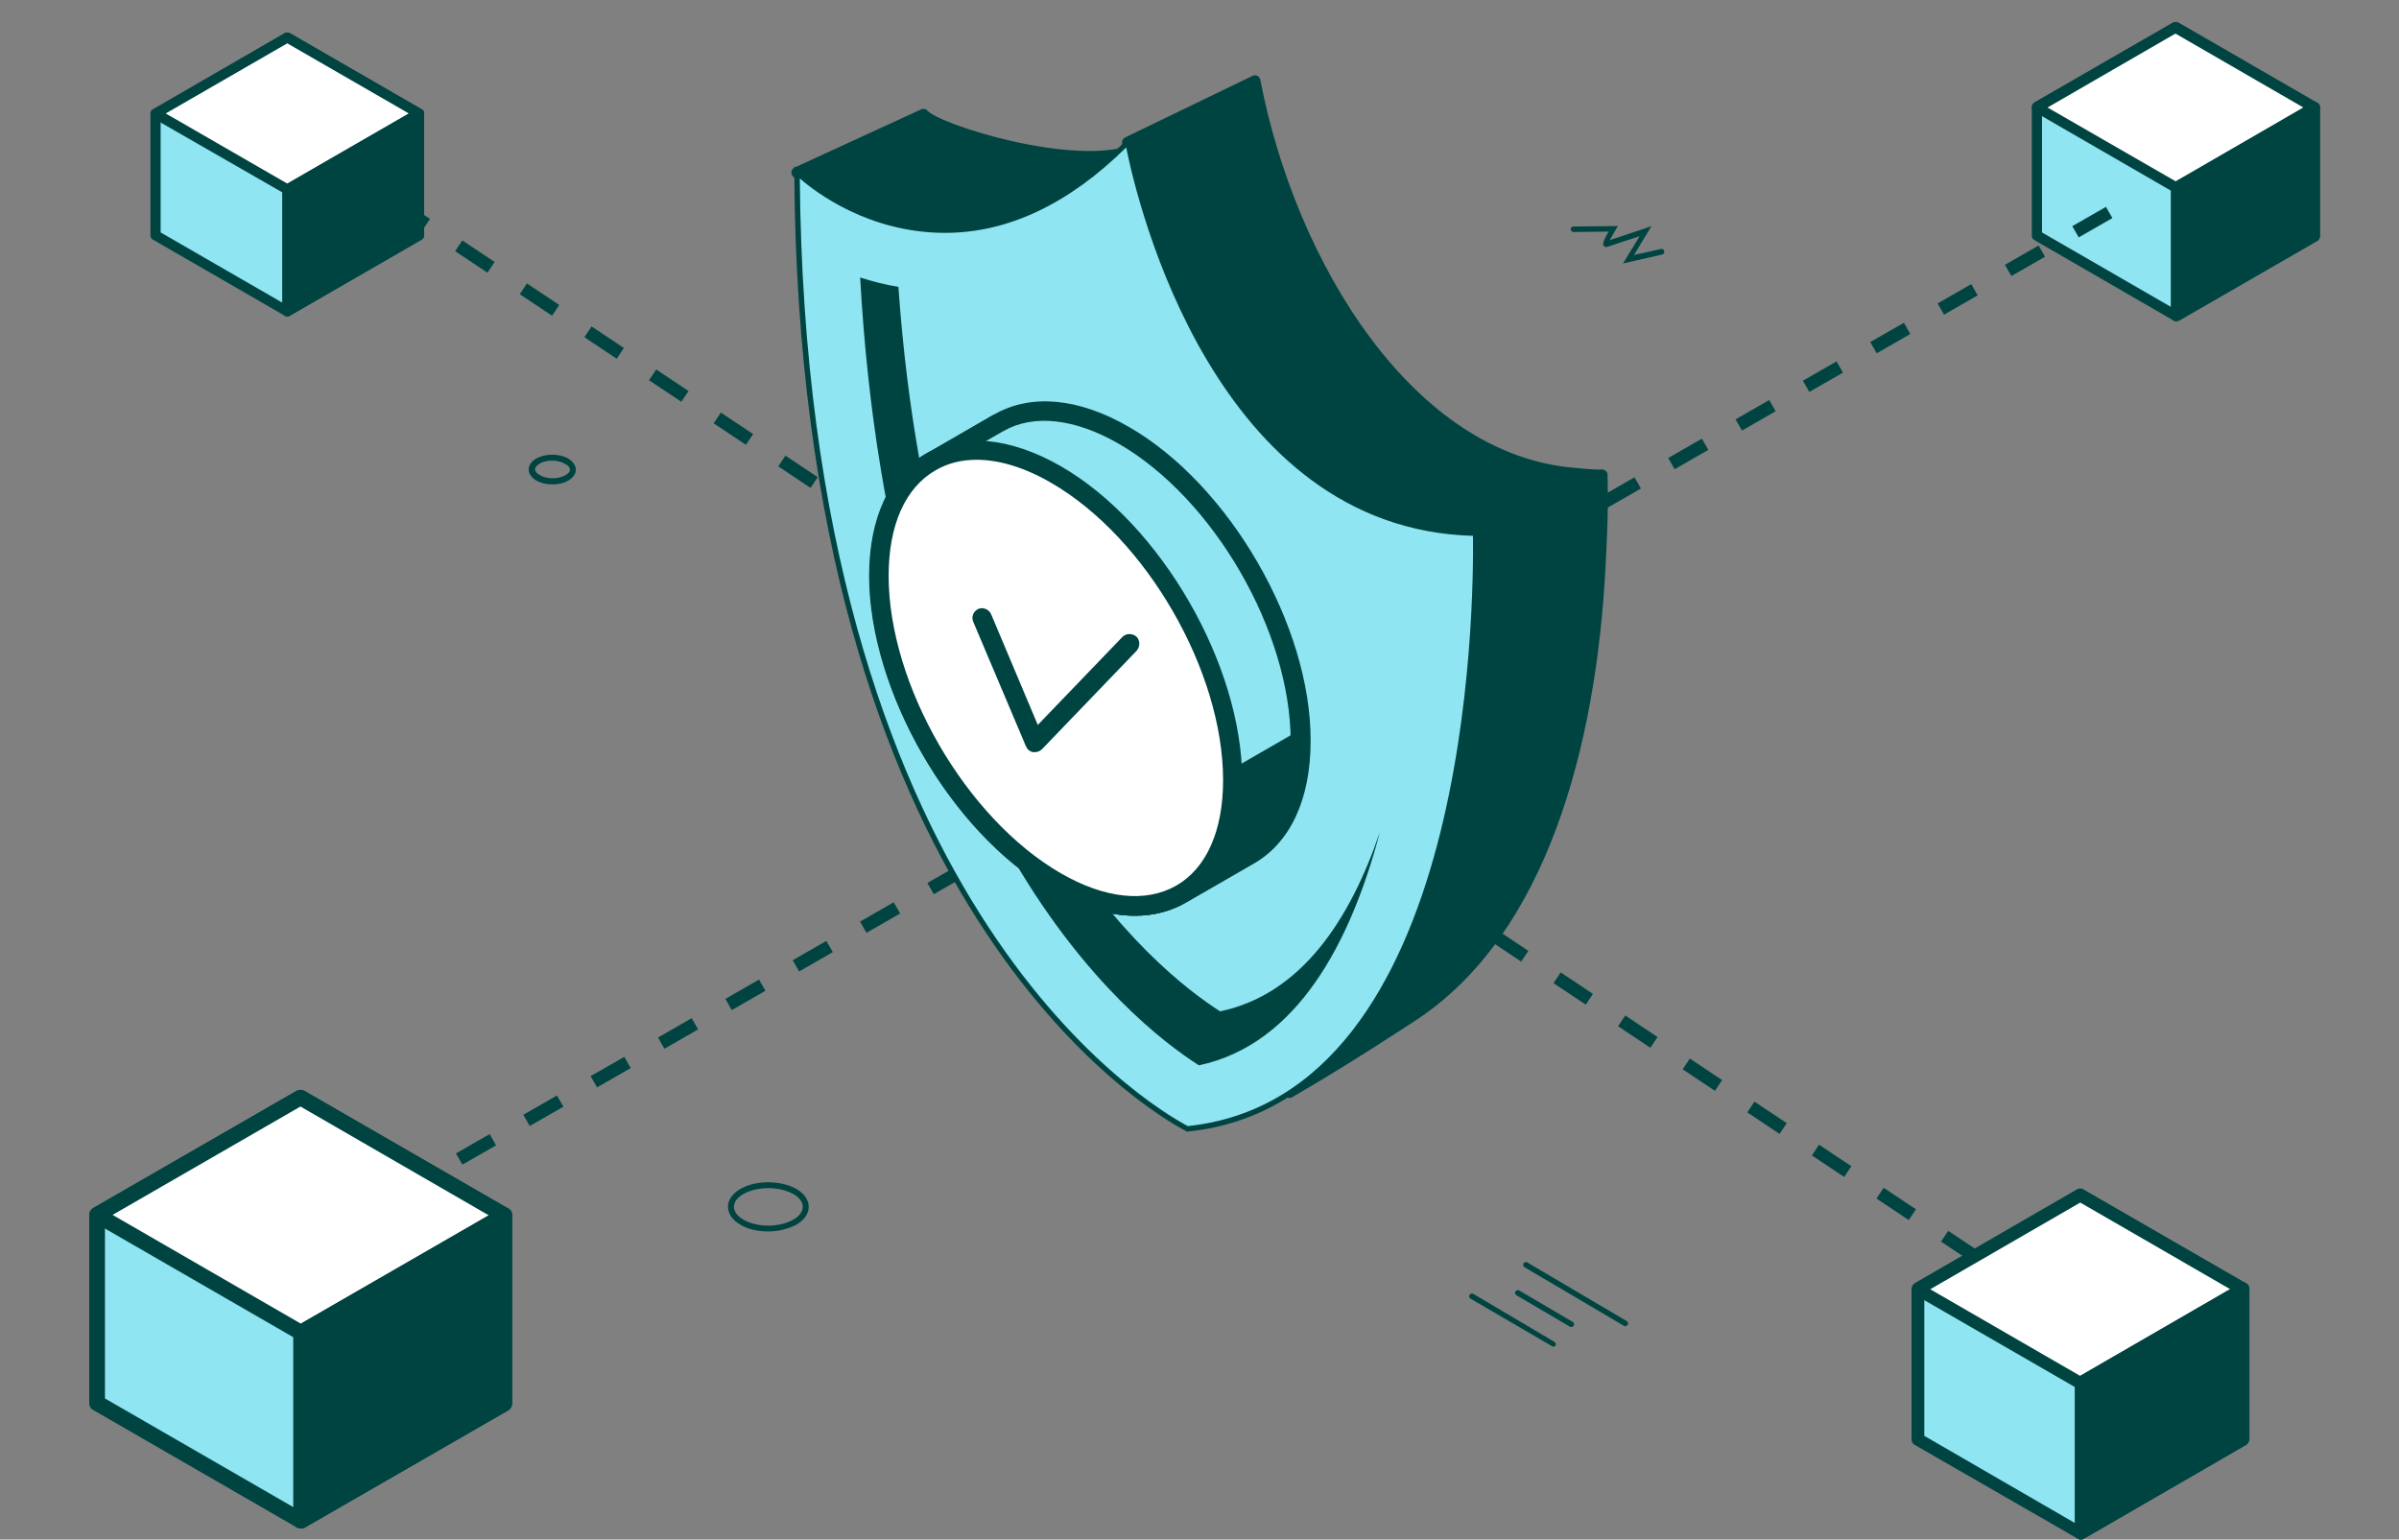 <?xml version="1.0" encoding="utf-8"?>
<!-- Generator: Adobe Illustrator 26.5.0, SVG Export Plug-In . SVG Version: 6.00 Build 0)  -->
<svg version="1.1" id="_x3C_Layer_x3E_" xmlns="http://www.w3.org/2000/svg" xmlns:xlink="http://www.w3.org/1999/xlink" x="0px"
	 y="0px" viewBox="0 0 564.5 362.3" style="enable-background:new 0 0 564.5 362.3;" xml:space="preserve">
<rect x="0" y="0" width="564.5" height="362.3" fill="#808080" stroke="none"/>
<style type="text/css">
	.st0{fill:#8FE5F2;}
	.st1{fill:#004442;}
	.st2{fill:#FFFFFF;}
	.st3{fill:none;stroke:#004442;stroke-width:3.045;stroke-miterlimit:10;stroke-dasharray:9.135;}
	.st4{fill:none;}
	.st5{fill:#77ECC2;}
	.st6{fill:#3B3396;}
	.st7{fill:#13B2EC;}
	.st8{enable-background:new    ;}
	.st9{fill:#E3E3E3;}
	.st10{fill:#004442;stroke:#004442;stroke-width:2.564;stroke-linejoin:round;stroke-miterlimit:10;}
</style>
<g>
	<g>
		<polygon class="st0" points="544.6,25.3 511.9,6.4 479.3,25.3 479.3,55.5 512,74.3 544.6,55.5 		"/>
		<path class="st1" d="M512,75.6c-0.2,0-0.4-0.1-0.6-0.2l-32.7-18.9c-0.4-0.2-0.6-0.6-0.6-1.1V25.3c0-0.4,0.2-0.9,0.6-1.1l32.6-18.8
			c0.4-0.2,0.9-0.2,1.3,0l32.7,18.9c0.4,0.2,0.6,0.6,0.6,1.1v30.2c0,0.4-0.2,0.9-0.6,1.1l-32.6,18.8C512.4,75.5,512.2,75.6,512,75.6
			z M480.5,54.7L512,72.9l31.3-18.1V26L511.9,7.9L480.5,26V54.7z"/>
	</g>
	<g>
		<polygon class="st2" points="544.6,25.3 511.9,6.4 479.3,25.3 512,44.1 		"/>
		<path class="st1" d="M512,45.4c-0.2,0-0.4-0.1-0.6-0.2l-32.7-18.9c-0.4-0.2-0.6-0.6-0.6-1.1c0-0.4,0.2-0.9,0.6-1.1l32.6-18.8
			c0.4-0.2,0.9-0.2,1.3,0l32.7,18.9c0.4,0.2,0.6,0.6,0.6,1.1c0,0.4-0.2,0.9-0.6,1.1l-32.6,18.8C512.4,45.3,512.2,45.4,512,45.4z
			 M481.8,25.3L512,42.7L542,25.3L511.9,7.9L481.8,25.3z"/>
	</g>
	<g>
		<polygon class="st1" points="512,44.1 512,74.3 544.6,55.5 544.6,25.3 		"/>
		<path class="st1" d="M512,75.6c-0.2,0-0.4-0.1-0.6-0.2c-0.4-0.2-0.6-0.6-0.6-1.1V44.1c0-0.4,0.2-0.9,0.6-1.1l32.6-18.8
			c0.4-0.2,0.9-0.2,1.3,0c0.4,0.2,0.6,0.6,0.6,1.1v30.2c0,0.4-0.2,0.9-0.6,1.1l-32.6,18.8C512.4,75.5,512.2,75.6,512,75.6z
			 M513.2,44.9v27.3l30.1-17.4V27.5L513.2,44.9z"/>
	</g>
</g>
<line class="st3" x1="496.3" y1="50" x2="62.3" y2="299"/>
<path class="st3" d="M62.3,27.5c102.4,68,306.3,204.1,420.3,280.1"/>
<g>
	<path class="st1" d="M381.9,62l3.9-6.4c-2.5,0.8-7.1,2.3-7.6,2.5c-0.3,0.1-0.6,0-0.8-0.2c-0.2-0.3-0.5-0.6,1.1-3.4l-8.2,0.1
		c0,0,0,0,0,0c-0.4,0-0.7-0.3-0.7-0.6c0-0.4,0.3-0.7,0.6-0.7l10.5-0.1l-0.6,1c-0.5,0.8-0.9,1.6-1.3,2.3c2.5-0.8,8.1-2.7,8.1-2.7
		l1.7-0.6l-4.1,6.8l6.3-1.4c0.4-0.1,0.7,0.1,0.8,0.5c0.1,0.4-0.1,0.7-0.5,0.8L381.9,62z"/>
</g>
<g>
	<path class="st1" d="M180.8,289.8c-2.4,0-4.8-0.5-6.6-1.6c-1.9-1.1-2.9-2.6-2.9-4.2c0-1.6,1-3.1,2.9-4.2l0,0
		c3.6-2.1,9.5-2.1,13.2,0c1.9,1.1,2.9,2.6,2.9,4.2c0,1.6-1,3.1-2.9,4.2C185.5,289.2,183.1,289.8,180.8,289.8z M180.8,279.6
		c-2.1,0-4.3,0.5-5.9,1.4l0,0c-1.4,0.8-2.2,1.9-2.2,3c0,1.1,0.8,2.2,2.2,3c3.2,1.9,8.5,1.9,11.8,0c1.4-0.8,2.2-1.9,2.2-3
		c0-1.1-0.8-2.2-2.2-3C185,280.1,182.9,279.6,180.8,279.6z"/>
</g>
<g>
	<g>
		<path class="st1" d="M382.4,312.1c-0.1,0-0.2,0-0.3-0.1l-23.4-13.8c-0.3-0.2-0.4-0.6-0.2-0.9c0.2-0.3,0.6-0.4,0.9-0.2l23.4,13.8
			c0.3,0.2,0.4,0.6,0.2,0.9C382.8,312,382.6,312.1,382.4,312.1z"/>
	</g>
	<g>
		<path class="st1" d="M365.5,316.9c-0.1,0-0.2,0-0.3-0.1L346,305.6c-0.3-0.2-0.4-0.6-0.2-0.9c0.2-0.3,0.6-0.4,0.9-0.2l19.1,11.3
			c0.3,0.2,0.4,0.6,0.2,0.9C365.9,316.8,365.7,316.9,365.5,316.9z"/>
	</g>
	<g>
		<path class="st1" d="M369.7,312.3c-0.1,0-0.2,0-0.3-0.1l-12.6-7.4c-0.3-0.2-0.4-0.6-0.2-0.9c0.2-0.3,0.6-0.4,0.9-0.2l12.6,7.4
			c0.3,0.2,0.4,0.6,0.2,0.9C370.1,312.2,369.9,312.3,369.7,312.3z"/>
	</g>
</g>
<g>
	<path class="st1" d="M130,114c-1.4,0-2.7-0.3-3.8-0.9c-1.1-0.7-1.8-1.6-1.8-2.6c0-1,0.6-1.9,1.8-2.6c2.1-1.2,5.4-1.2,7.5,0
		c1.1,0.7,1.8,1.6,1.8,2.6c0,1-0.6,1.9-1.8,2.6l0,0C132.7,113.7,131.4,114,130,114z M130,108.4c-1.1,0-2.2,0.2-3,0.7
		c-0.7,0.4-1.1,0.9-1.1,1.3c0,0.5,0.4,1,1.1,1.4c1.7,1,4.4,1,6.1,0l0,0c0.7-0.4,1.1-0.9,1-1.3c0-0.5-0.4-1-1.1-1.3
		C132.2,108.7,131.1,108.4,130,108.4z M133.4,112.4L133.4,112.4L133.4,112.4z"/>
</g>
<g>
	<g>
		<polygon class="st0" points="98.6,26.8 67.6,8.9 36.6,26.7 36.6,55.4 67.6,73.3 98.6,55.4 		"/>
		<path class="st1" d="M67.6,74.5c-0.2,0-0.4-0.1-0.6-0.2L36,56.4c-0.4-0.2-0.6-0.6-0.6-1V26.7c0-0.4,0.2-0.8,0.6-1L67,7.8
			c0.4-0.2,0.8-0.2,1.2,0l31,17.9c0.4,0.2,0.6,0.6,0.6,1v28.7c0,0.4-0.2,0.8-0.6,1l-31,17.9C68,74.4,67.8,74.5,67.6,74.5z
			 M37.8,54.7l29.8,17.2l29.8-17.2V27.5L67.6,10.2L37.8,27.4V54.7z"/>
	</g>
	<g>
		<polygon class="st2" points="98.6,26.8 67.6,8.9 36.6,26.7 67.6,44.6 		"/>
		<path class="st1" d="M67.6,45.8c-0.2,0-0.4-0.1-0.6-0.2L36,27.8c-0.4-0.2-0.6-0.6-0.6-1c0-0.4,0.2-0.8,0.6-1L67,7.8
			c0.4-0.2,0.8-0.2,1.2,0l31,17.9c0.4,0.2,0.6,0.6,0.6,1c0,0.4-0.2,0.8-0.6,1l-31,17.9C68,45.8,67.8,45.8,67.6,45.8z M39,26.7
			l28.6,16.5l28.6-16.5L67.6,10.2L39,26.7z"/>
	</g>
	<g>
		<polygon class="st1" points="67.6,44.6 67.6,73.3 98.6,55.4 98.6,26.8 		"/>
		<path class="st1" d="M67.6,74.5c-0.2,0-0.4-0.1-0.6-0.2c-0.4-0.2-0.6-0.6-0.6-1V44.6c0-0.4,0.2-0.8,0.6-1l31-17.9
			c0.4-0.2,0.8-0.2,1.2,0c0.4,0.2,0.6,0.6,0.6,1v28.7c0,0.4-0.2,0.8-0.6,1l-31,17.9C68,74.4,67.8,74.5,67.6,74.5z M68.8,45.3v25.9
			l28.6-16.5V28.8L68.8,45.3z"/>
	</g>
</g>
<g>
	<g>
		<polygon class="st0" points="527.8,303.4 489.5,281.3 451.3,303.4 451.3,338.7 489.6,360.9 527.8,338.8 		"/>
		<path class="st1" d="M489.6,362.3c-0.3,0-0.5-0.1-0.7-0.2L450.5,340c-0.5-0.3-0.7-0.8-0.7-1.3v-35.4c0-0.5,0.3-1,0.7-1.3
			l38.2-22.1c0.5-0.3,1-0.3,1.5,0l38.3,22.1c0.5,0.3,0.7,0.8,0.7,1.3v35.4c0,0.5-0.3,1-0.7,1.3l-38.2,22.1
			C490.1,362.3,489.8,362.3,489.6,362.3z M452.8,337.9l36.8,21.3l36.7-21.2v-33.7L489.5,283l-36.7,21.2V337.9z"/>
	</g>
	<g>
		<polygon class="st2" points="527.8,303.4 489.5,281.3 451.3,303.4 489.6,325.5 		"/>
		<path class="st1" d="M489.6,327c-0.3,0-0.5-0.1-0.7-0.2l-38.3-22.1c-0.5-0.3-0.7-0.8-0.7-1.3c0-0.5,0.3-1,0.7-1.3l38.2-22.1
			c0.5-0.3,1-0.3,1.5,0l38.3,22.1c0.5,0.3,0.7,0.8,0.7,1.3s-0.3,1-0.7,1.3l-38.2,22.1C490.1,326.9,489.8,327,489.6,327z
			 M454.2,303.4l35.3,20.4l35.3-20.4L489.5,283L454.2,303.4z"/>
	</g>
	<g>
		<polygon class="st1" points="489.6,325.5 489.6,360.9 527.8,338.8 527.8,303.4 		"/>
		<path class="st1" d="M489.6,362.3c-0.3,0-0.5-0.1-0.7-0.2c-0.5-0.3-0.7-0.8-0.7-1.3v-35.4c0-0.5,0.3-1,0.7-1.3l38.2-22.1
			c0.5-0.3,1-0.3,1.5,0c0.5,0.3,0.7,0.8,0.7,1.3v35.4c0,0.5-0.3,1-0.7,1.3l-38.2,22.1C490.1,362.3,489.8,362.3,489.6,362.3z
			 M491,326.3v32l35.3-20.4v-32L491,326.3z"/>
	</g>
</g>
<g>
	<g>
		<polygon class="st0" points="118.7,285.9 70.7,258.2 22.8,285.9 22.8,330.2 70.8,357.9 118.7,330.3 		"/>
		<path class="st1" d="M70.8,359.7c-0.3,0-0.6-0.1-0.9-0.2l-48-27.7c-0.6-0.3-0.9-0.9-0.9-1.6v-44.3c0-0.7,0.4-1.3,0.9-1.6
			l47.9-27.6c0.6-0.3,1.3-0.3,1.8,0l48,27.7c0.6,0.3,0.9,0.9,0.9,1.6v44.3c0,0.7-0.4,1.3-0.9,1.6l-47.9,27.6
			C71.5,359.7,71.1,359.7,70.8,359.7z M24.7,329.1l46.1,26.6l46-26.6V287l-46.1-26.6l-46,26.6V329.1z"/>
	</g>
	<g>
		<polygon class="st2" points="118.7,285.9 70.7,258.2 22.8,285.9 70.8,313.6 		"/>
		<path class="st1" d="M70.8,315.4c-0.3,0-0.6-0.1-0.9-0.2l-48-27.7c-0.6-0.3-0.9-0.9-0.9-1.6c0-0.7,0.4-1.3,0.9-1.6l47.9-27.6
			c0.6-0.3,1.3-0.3,1.8,0l48,27.7c0.6,0.3,0.9,0.9,0.9,1.6c0,0.7-0.4,1.3-0.9,1.6l-47.9,27.6C71.5,315.3,71.1,315.4,70.8,315.4z
			 M26.5,285.9l44.3,25.6l44.2-25.5l-44.3-25.6L26.5,285.9z"/>
	</g>
	<g>
		<polygon class="st1" points="70.8,313.6 70.8,357.9 118.7,330.3 118.7,285.9 		"/>
		<path class="st1" d="M70.8,359.7c-0.3,0-0.6-0.1-0.9-0.2c-0.6-0.3-0.9-0.9-0.9-1.6v-44.3c0-0.7,0.4-1.3,0.9-1.6l47.9-27.6
			c0.6-0.3,1.3-0.3,1.8,0c0.6,0.3,0.9,0.9,0.9,1.6v44.3c0,0.7-0.4,1.3-0.9,1.6l-47.9,27.6C71.5,359.7,71.1,359.7,70.8,359.7z
			 M72.7,314.6v40.1l44.2-25.5v-40.1L72.7,314.6z"/>
	</g>
</g>
<g>
	<g>
		<g class="st8">
			<g>
				<path class="st10" d="M217.3,26.9l-29.8,13.7c0,0,0.1,0.1,0.3,0.3c12.3,10.6,30,19.2,48.9,12.5c14.9-5.3,35.2-20.2,35.2-20.2
					c-1.9,0.9-3.7,1.6-5.5,2.2C252.3,40.5,220.2,30.5,217.3,26.9z"/>
			</g>
			<g>
				<g>
					<path class="st10" d="M377,111.8l-29.8,13.7c0,0.2,0,0.4,0,0.7c-2.3,44.1-6.4,99-43.8,130.9c12.7-7.3,27.9-17.3,29.4-18.3
						c29.8-19.8,41.5-63.2,43.7-105.3c0.3-5.9,0.7-12.5,0.5-20.9C377,112.2,377,112,377,111.8z"/>
					<g>
						<path class="st1" d="M303.7,257.6c7.5-4.4,17.2-10.3,28.6-17.7l0.9-0.6c34.7-23.1,42.4-76.2,43.9-105.8
							c0.3-5.2,0.7-12.3,0.5-21l0-1.7l-31.1,14.2l0,1.1c-2,38.8-5,97.5-43.6,130.4L303.7,257.6z M376.4,112.8
							c0.1,8-0.2,14.1-0.5,20.7c-1.5,29.4-9.1,82.1-43.4,104.8l-0.9,0.6c-8.9,5.8-16.7,10.7-23.3,14.6
							c34.7-33.8,37.6-89.7,39.5-127.2l0-0.4L376.4,112.8z"/>
					</g>
				</g>
				<path class="st1" d="M303,257.4c0.1-0.1,0.3-0.2,0.4-0.4c-4,2.3-6.7,3.9-6.7,3.9C298.9,259.9,301.1,259,303,257.4z"/>
			</g>
			<g>
				<path class="st10" d="M295.3,19l-30,14.5c0,0.1,14.1,87.8,75.6,91.6c2,0.1,4.1,0.4,6.2,0.4h0l29.8-13.7c-2.1,0-4.2-0.2-6.2-0.4
					C331.6,108.4,303.6,62.3,295.3,19z"/>
			</g>
			<g>
				<g>
					<path class="st0" d="M265.4,33.5c-15.8,15.9-30.8,20.8-43.3,20.7c-20.6-0.1-33.9-13-34.6-13.6c1.1,177.1,87.3,222.7,91.8,225.1
						c70.4-7.2,68-133.5,67.9-140.2C282.7,124.2,266.2,38,265.4,33.5z"/>
					<path class="st1" d="M279.2,266.3l0.2,0c69-7,68.7-127.2,68.4-140.8l0-0.6l-0.6,0c-62.2-1.2-79.5-82.3-81.2-91.5l-0.2-1.2
						l-0.8,0.8c-13.5,13.6-27.8,20.6-42.6,20.6c-0.1,0-0.2,0-0.3,0c-19.7-0.1-32.7-12.1-34.1-13.5l-1.1-1l0,1.5
						c1,172.5,82.9,220.7,92.2,225.6L279.2,266.3z M346.6,126.1c0.2,16.1-0.4,131.9-67.1,138.9c-10-5.3-89.9-53.4-91.3-223
						c3.8,3.3,16.2,12.7,33.9,12.8c0.1,0,0.2,0,0.3,0c14.8,0,29.1-6.8,42.6-20.1C267.7,48.2,285.9,124.4,346.6,126.1z"/>
				</g>
				<path class="st1" d="M287.1,238c-15.5-9.9-67.3-51.6-75.7-170.5c-3.2-0.5-6.2-1.3-9-2.2c7.2,129.8,63.1,174.8,79.7,185.4
					c23.2-4.9,35.8-29.1,42.6-54.9C317.7,216.4,306.2,234,287.1,238z"/>
			</g>
		</g>
	</g>
	<g>
		<g>
			<path class="st0" d="M264.4,102.4c-11.5-6.6-21.8-7.3-29.4-3l0,0l0,0c0,0,0,0,0,0l-15.9,9.2l0,0c-7.6,4.3-12.2,13.6-12.2,26.9
				c0,26.5,18.6,58.7,41.6,71.9c11.6,6.7,22,7.3,29.6,2.8l15.6-9c7.6-4.3,12.4-13.6,12.3-26.9C306,147.9,287.4,115.7,264.4,102.4z"
				/>
			<path class="st1" d="M267.1,215.5c-6.1,0-12.8-2-19.7-6c-23.6-13.6-42.7-46.8-42.8-73.9c0-13.7,4.8-23.9,13.4-28.9l15.9-9.2
				c0,0,0,0,0.1,0c8.6-4.9,19.8-3.9,31.7,3c23.6,13.6,42.8,46.8,42.7,73.9c0,13.7-4.8,24-13.5,28.9l-15.6,9
				C275.6,214.4,271.5,215.5,267.1,215.5z M236,101.5l-15.8,9.1c-7.2,4.1-11.1,12.9-11.1,24.9c0,25.7,18.2,57.1,40.5,70
				c10.4,6,20.1,7,27.3,2.8l15.6-9c7.2-4.1,11.2-12.9,11.2-24.9c0-25.7-18.1-57.1-40.5-70l0,0c-10.3-5.9-19.9-7-27-3
				C236.2,101.5,236.1,101.5,236,101.5z"/>
		</g>
		<g>
			<path class="st1" d="M278,210.3l15.6-9c7.6-4.3,12.4-13.6,12.3-26.9l-57.4,33.1C260.1,214.2,270.5,214.7,278,210.3z"/>
			<path class="st1" d="M267.1,215.5c-6.1,0-12.8-2-19.6-6c-0.7-0.4-1.2-1.2-1.2-2c0-0.8,0.4-1.6,1.1-2l57.4-33.1
				c0.7-0.4,1.6-0.4,2.3,0c0.7,0.4,1.1,1.2,1.1,2c0,13.7-4.8,24-13.5,28.9l-15.6,9C275.6,214.4,271.5,215.5,267.1,215.5z
				 M253.3,207.4c9,4.2,17.3,4.6,23.5,0.9c0,0,0,0,0,0l15.6-9c6.4-3.6,10.2-10.9,11-20.9L253.3,207.4z"/>
		</g>
		<g>
			<path class="st2" d="M290.1,183.6c0,26.5-18.6,37.2-41.6,23.9c-23-13.3-41.6-45.5-41.6-71.9c0-26.5,18.6-37.2,41.6-23.9
				C271.4,124.9,290.1,157.1,290.1,183.6z"/>
			<path class="st1" d="M267.1,215.5c-6.1,0-12.8-2-19.8-6c-23.6-13.6-42.7-46.8-42.8-73.9c0-13.6,4.7-23.9,13.3-28.8
				c8.6-5,19.9-3.9,31.8,2.9c23.6,13.6,42.7,46.8,42.7,73.9c0,13.6-4.7,23.9-13.3,28.8C275.5,214.5,271.4,215.5,267.1,215.5z
				 M229.8,108.2c-3.6,0-6.8,0.8-9.7,2.5c-7.1,4.1-11,12.9-11,24.8c0,25.7,18.2,57.1,40.5,70c10.4,6,20,7,27.2,2.9
				c7.1-4.1,11-12.9,11-24.8c0-25.7-18.1-57.1-40.5-70C241.1,110,235.1,108.2,229.8,108.2z"/>
		</g>
		<g>
			<path class="st1" d="M243.5,177c-0.1,0-0.3,0-0.4,0c-0.8-0.1-1.4-0.7-1.7-1.4L229,146.3c-0.5-1.2,0.1-2.5,1.2-3
				c1.1-0.5,2.5,0.1,3,1.2l11,26.1l19.9-20.7c0.9-0.9,2.3-0.9,3.3-0.1c0.9,0.9,0.9,2.3,0.1,3.3l-22.3,23.2
				C244.7,176.8,244.1,177,243.5,177z"/>
		</g>
	</g>
</g>
</svg>
